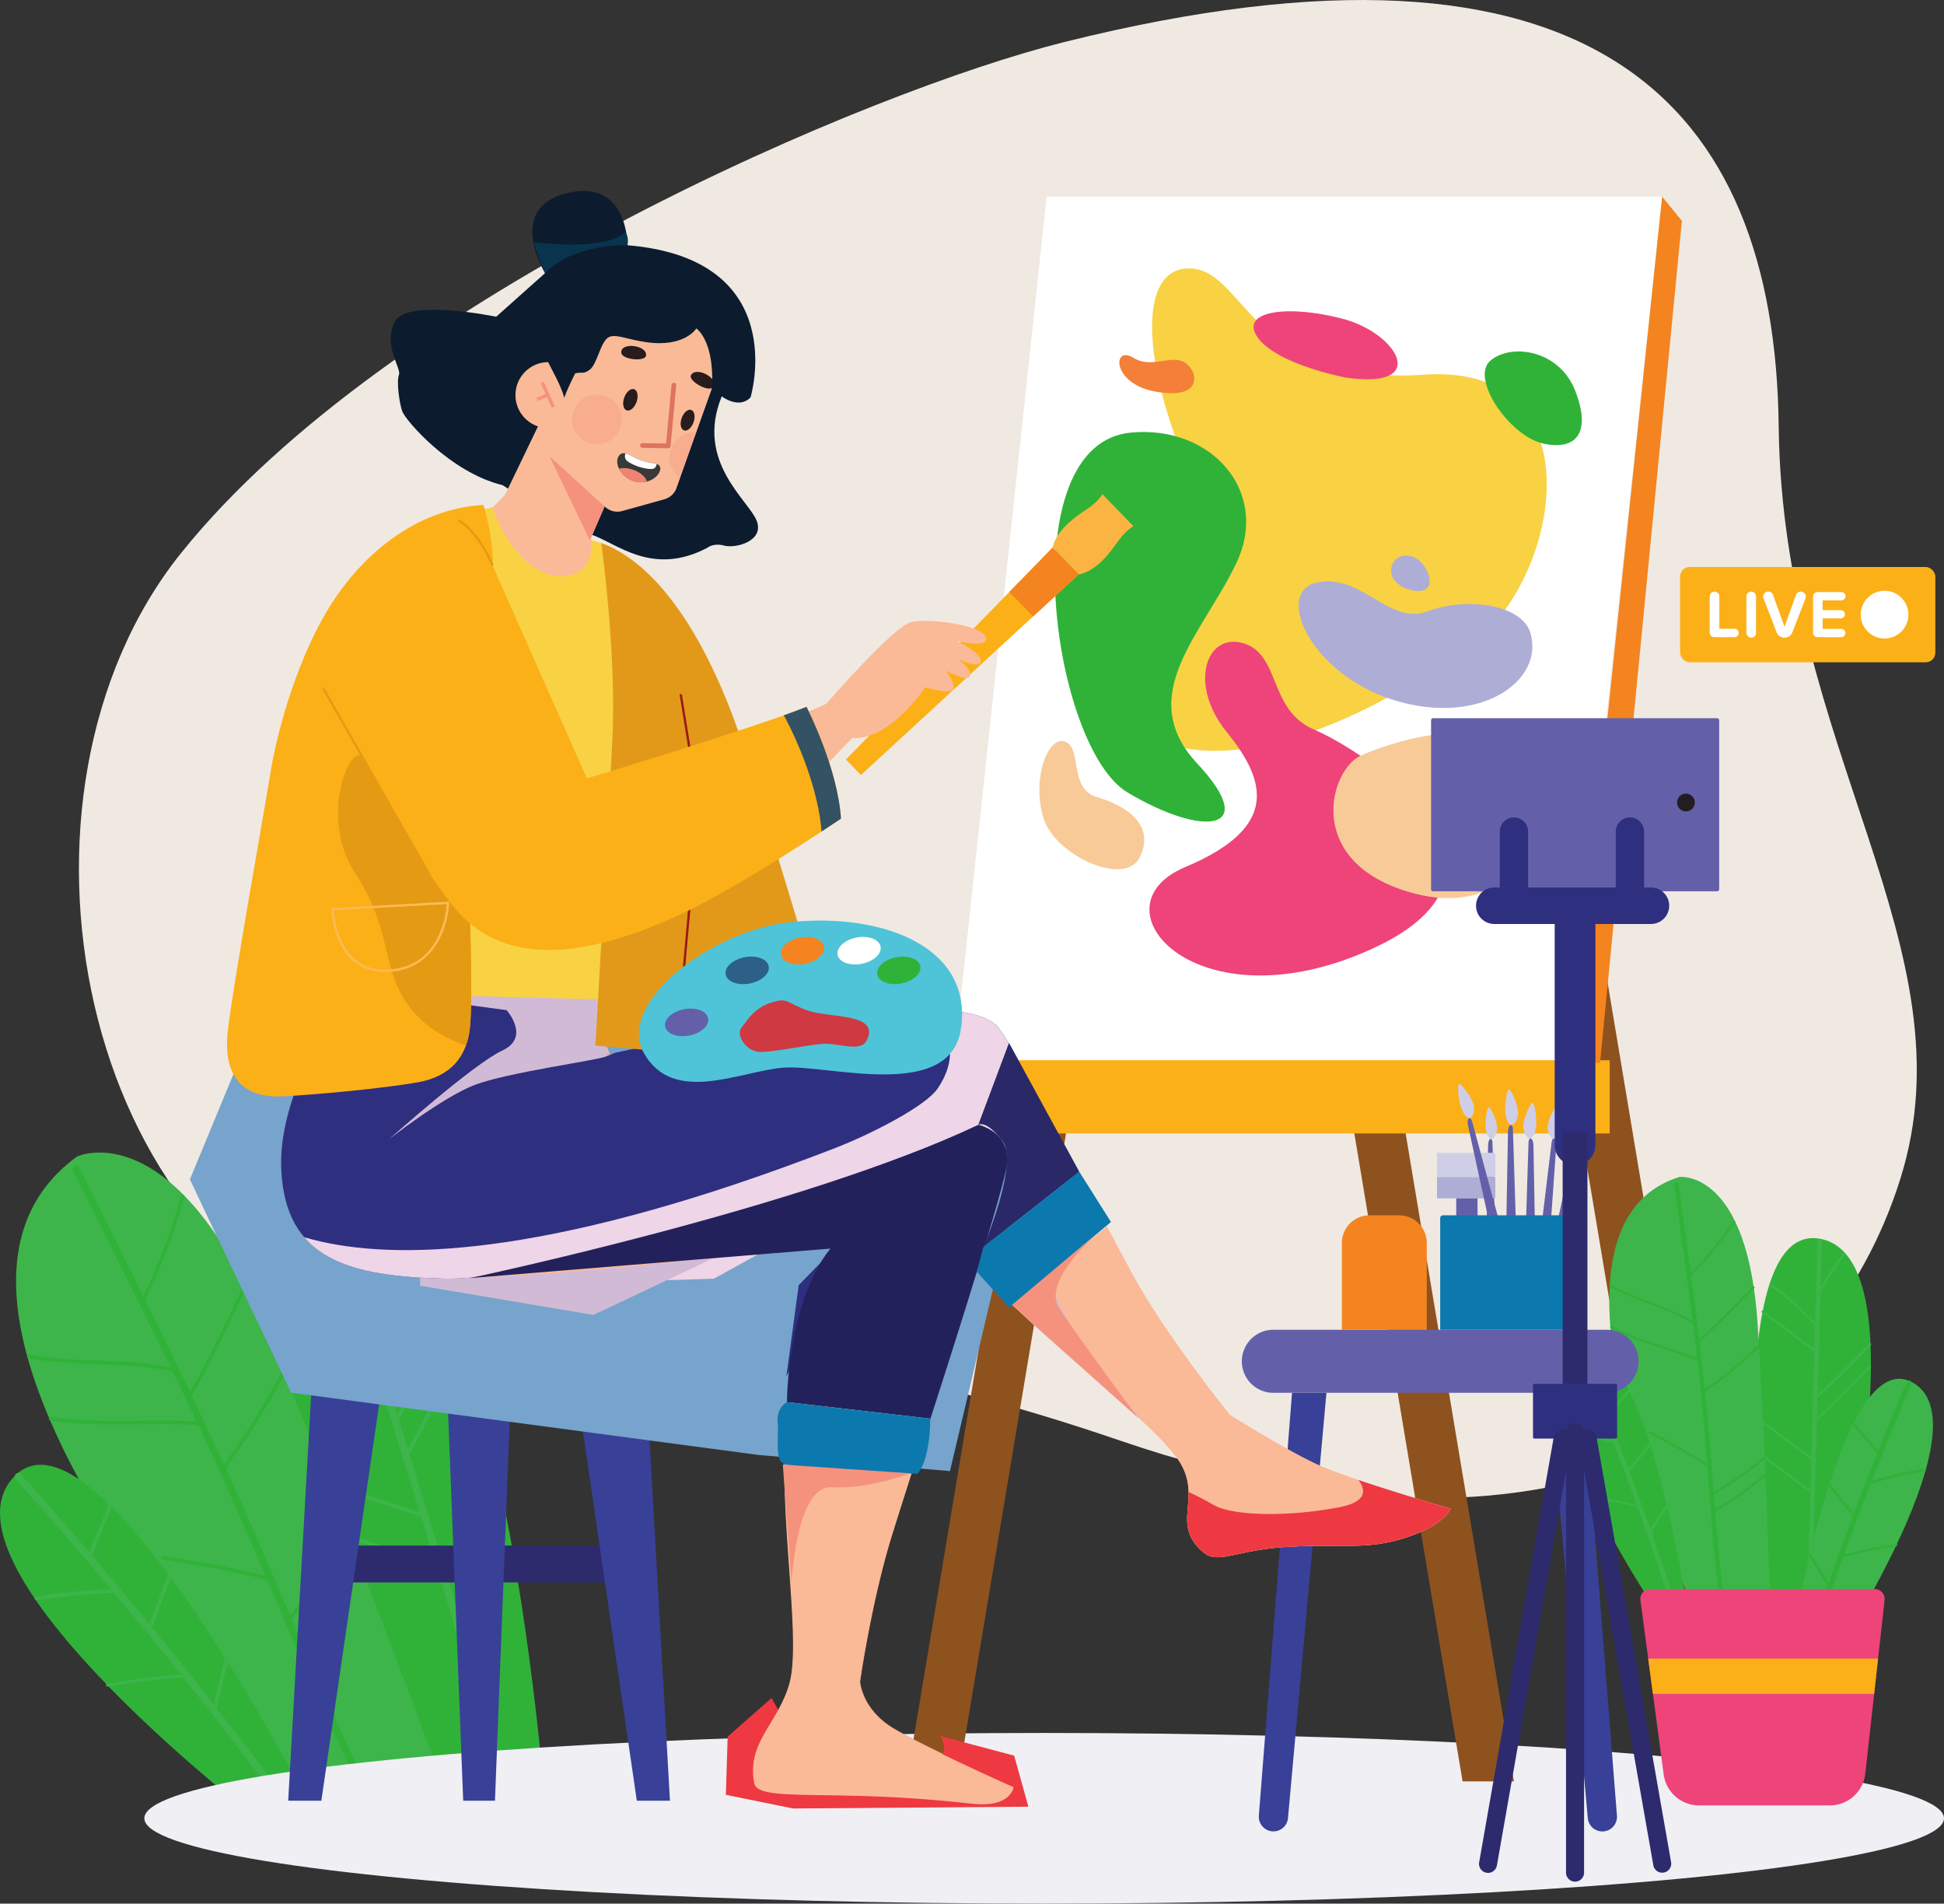 <svg xmlns="http://www.w3.org/2000/svg" xmlns:xlink="http://www.w3.org/1999/xlink" viewBox="0 0 2683.95 2627.62"><rect x="0" y="0" width="2683.95" height="2627.62" fill="#333333" stroke="none"/><defs><style>.cls-1,.cls-23,.cls-32{fill:#faba97;}.cls-1,.cls-2{clip-rule:evenodd;}.cls-2,.cls-30,.cls-55{fill:#2f2f80;}.cls-3{isolation:isolate;}.cls-4{fill:#f0e9e2;}.cls-5{fill:#30b239;}.cls-6{fill:#3db54a;}.cls-7{fill:#efeff4;}.cls-8{fill:#8e521e;}.cls-9{fill:#fff;}.cls-10{fill:#fcb017;}.cls-11{fill:#ee447a;}.cls-12{fill:#2d2b6e;}.cls-13{fill:#384197;}.cls-14{fill:#6360a9;}.cls-15{fill:#cfcee7;}.cls-16{fill:#aeadd6;}.cls-17{fill:#f38420;}.cls-18,.cls-54{fill:#0b79ad;}.cls-19{fill:#f8d243;}.cls-20{fill:#f7ca98;}.cls-21{fill:#f47f39;}.cls-22{fill:#f1a882;}.cls-22,.cls-23,.cls-25,.cls-26,.cls-27,.cls-29,.cls-30,.cls-31,.cls-52,.cls-53,.cls-54{fill-rule:evenodd;}.cls-24{clip-path:url(#clip-path);}.cls-25{fill:#76a4cc;}.cls-26{fill:#efe7ea;}.cls-27{fill:#ee3942;}.cls-28{mix-blend-mode:multiply;}.cls-29{fill:#d1bad5;}.cls-31{fill:#eed5e7;}.cls-33{clip-path:url(#clip-path-2);}.cls-34{fill:#fbb342;}.cls-35{fill:#e2991a;}.cls-36{fill:#9d1819;}.cls-37{fill:#e59a13;}.cls-38{fill:#fcba56;}.cls-39{fill:#335263;}.cls-40{fill:#4fc3d8;}.cls-41{fill:#2d6087;}.cls-42{fill:#cf3942;}.cls-43{fill:#d8695b;}.cls-44{fill:#0c1c2e;}.cls-45{fill:#f5927e;}.cls-46{opacity:0.24;}.cls-47{fill:#f08372;}.cls-48{fill:#de7360;}.cls-49{fill:#281c1c;}.cls-50{fill:#08354d;}.cls-51{fill:#383939;}.cls-52{fill:#23215c;}.cls-53{fill:#2b2868;}.cls-56{fill:#231d22;}</style><clipPath id="clip-path" transform="translate(-22.78 -32.91)"><path class="cls-1" d="M1401.69,1452.66c33.92,51.8,136.75,251.28,183.83,338s135.06,195.22,135.06,195.22,81.34,51.46,127.72,71.64c42.23,18.38,177,58.19,177.4,57.73,0,0-8.45,22.39-59.86,39.38-54.69,18.07-85.13,9.3-161.14,13.12-76.23,3.82-99.93,25.73-121.09,7.38-44.78-38.82-1.69-71.77-30.8-122.13s-173.36-156.55-259.15-246c-127.94-133.36-93.42-146.93-93.42-146.93S1367.76,1400.88,1401.69,1452.66Z"/></clipPath><clipPath id="clip-path-2" transform="translate(-22.78 -32.91)"><path class="cls-2" d="M860.36,1488.75s-5.22-216.55-33.23-220.55S612.38,1254.68,591.84,1283s-187.43,212.53-180.73,364c5.54,125.21,95.15,147.57,225.91,150.86,164.29,4.11,699.15-183.51,751-218.91,59.56-40.66,36.23-99.63,12.78-127.9C1339.84,1377.48,861.61,1488.43,860.36,1488.75Z"/></clipPath></defs><g class="cls-3"><g id="_17" data-name="17"><path class="cls-4" d="M1492,91c-266,66.34-931.77,346.76-1219.51,705.7C5.92,1129.21,129.81,1763.57,544.39,1882.41s397.83-75.35,1026.12,139.41,976.06-43,1076-361.91-162.85-592.89-168-1038.25S2224.45-91.72,1492,91Z" transform="translate(-22.78 -32.91)"/><path class="cls-5" d="M469.43,1658.32c-242.24,27,165.9,866.11,165.9,866.11l140.65,6S711.68,1631.38,469.43,1658.32Z" transform="translate(-22.78 -32.91)"/><path class="cls-6" d="M629,2173.65q-50.19-163.2-100.39-326.39-28.26-91.9-56.53-183.8c-1.89-6.12-11.52-3.51-9.62,2.66q50.19,163.2,100.39,326.39c33.32,108.35,67,216.58,99.89,325.07,18.16,60,35.49,120.2,49.72,181.23,1.46,6.26,11.08,3.61,9.62-2.65C696.69,2387.16,661.9,2280.54,629,2173.65Z" transform="translate(-22.78 -32.91)"/><path class="cls-6" d="M523.83,1673.36q-15,50-26.33,100.92c-.7,3.13,4.11,4.47,4.81,1.32q11.31-50.92,26.34-100.91C529.57,1671.61,524.76,1670.29,523.83,1673.36Z" transform="translate(-22.78 -32.91)"/><path class="cls-5" d="M521.18,1836.06c-11.42.24-22.45-6.86-32.94-12-9.69-4.7-19.37-9.44-29.13-13.91-20.21-9.24-40.75-17.22-62-21.53-2.43-.49-3.48,4.32-1,4.82,22,4.47,43.28,12.89,64.21,22.56,10.5,4.86,20.92,10,31.36,15,9.54,4.61,19.11,10.18,29.49,10C523.66,1841,523.67,1836,521.18,1836.06Z" transform="translate(-22.78 -32.91)"/><path class="cls-6" d="M541,1895.27l-142.49-46c-3.07-1-4.38,3.83-1.33,4.82l142.49,46C542.69,1901.08,544,1896.26,541,1895.27Z" transform="translate(-22.78 -32.91)"/><path class="cls-6" d="M609.27,2122.56l-142.5-46c-3.06-1-4.38,3.83-1.33,4.81l142.5,46C611,2128.36,612.31,2123.54,609.27,2122.56Z" transform="translate(-22.78 -32.91)"/><path class="cls-6" d="M630.36,2192l-142.49-46c-3.07-1-4.38,3.83-1.33,4.81l142.5,46C632.1,2197.76,633.41,2192.93,630.36,2192Z" transform="translate(-22.78 -32.91)"/><path class="cls-6" d="M643,1842.6c-25,51.71-49.05,104-77.9,154.13-1.46,2.53,2.85,4.76,4.31,2.23,28.84-50.17,52.88-102.42,77.9-154.13C648.54,1842.24,644.24,1840,643,1842.6Z" transform="translate(-22.78 -32.91)"/><path class="cls-6" d="M658.43,1889c-25,51.71-49.06,104-77.91,154.12-1.45,2.53,2.85,4.77,4.31,2.23,28.85-50.16,52.89-102.41,77.91-154.13C664,1888.63,659.69,1886.38,658.43,1889Z" transform="translate(-22.78 -32.91)"/><path class="cls-6" d="M129,1629.36c-310.43,226.28,339.06,893.06,339.06,893.06H644.37s-114.53-313.78-246.22-636.5S129,1629.36,129,1629.36Z" transform="translate(-22.78 -32.91)"/><path class="cls-5" d="M396,2198.67c-51-119.45-106-236.74-163.74-353.09Q182.38,1745,132.42,1644.5c-2.86-5.76-11.47-.71-8.62,5,58.72,118.26,118.6,236,175,355.41,54.72,115.82,102.8,234.54,154.3,351.79,28.89,65.79,59.06,131.05,92.31,194.76,3,5.7,11.59.65,8.62-5.05C495.07,2433.48,446,2315.77,396,2198.67Z" transform="translate(-22.78 -32.91)"/><path class="cls-5" d="M272.56,1683.67q-11,39.15-25.6,77.48-7.34,19.13-15.59,38c-4.9,11.21-12,22.55-13.32,34.56-.3,2.7,4.69,2.69,5,0,1.44-13,10.08-26.26,15.33-38.47q7.57-17.64,14.37-35.52,14.06-37,24.63-74.92C278.11,1682.15,273.3,1681,272.56,1683.67Z" transform="translate(-22.78 -32.91)"/><path class="cls-5" d="M264.87,1921.63c-66.64-14.57-135.11-6.76-202-18.74-2.81-.51-4,4.31-1.19,4.81,66.91,12,135.39,4.19,202,18.74C266.49,1927.06,267.69,1922.24,264.87,1921.63Z" transform="translate(-22.78 -32.91)"/><path class="cls-5" d="M303.17,1995.64c-69.8-5.38-140.23,4-209.67-7.05-3.11-.49-4.45,4.32-1.32,4.82,69.91,11.08,140.73,1.8,211,7.22C306.34,2000.88,306.33,1995.88,303.17,1995.64Z" transform="translate(-22.78 -32.91)"/><path class="cls-5" d="M359.55,1806.27c-25,51.71-49.05,104-77.9,154.13-1.45,2.52,2.85,4.76,4.31,2.23,28.85-50.17,52.88-102.42,77.9-154.13C365.11,1805.91,360.81,1803.66,359.55,1806.27Z" transform="translate(-22.78 -32.91)"/><path class="cls-5" d="M416.47,1917.54q-20.54,39.46-44.14,77.19-11.61,18.51-24,36.54c-7.2,10.5-16.2,20.74-19.21,33.4-.74,3.13,4.07,4.46,4.81,1.33,3.2-13.46,13.72-24.85,21.34-36.08q11.83-17.43,23-35.31,22.71-36.42,42.48-74.55C422.26,1917.22,418,1914.69,416.47,1917.54Z" transform="translate(-22.78 -32.91)"/><path class="cls-5" d="M501.78,2155.05a762.64,762.64,0,0,1-81.4,110.61c-2.12,2.4,1.4,5.94,3.53,3.53a770.35,770.35,0,0,0,82.18-111.62C507.76,2154.81,503.45,2152.3,501.78,2155.05Z" transform="translate(-22.78 -32.91)"/><path class="cls-5" d="M515.35,2190.75a763.45,763.45,0,0,1-81.41,110.61c-2.12,2.4,1.4,5.95,3.53,3.53a769.61,769.61,0,0,0,82.18-111.62C521.32,2190.52,517,2188,515.35,2190.75Z" transform="translate(-22.78 -32.91)"/><path class="cls-5" d="M396.33,2209.6q-73.17-17.79-147.76-28.56c-3.14-.45-4.5,4.36-1.33,4.82q74.52,10.76,147.76,28.56C398.12,2215.18,399.45,2210.36,396.33,2209.6Z" transform="translate(-22.78 -32.91)"/><path class="cls-5" d="M42.3,2071.06c-113.83,118.87,307.39,449.67,307.39,449.67l100.29,3.2S156.12,1952.19,42.3,2071.06Z" transform="translate(-22.78 -32.91)"/><path class="cls-6" d="M135.29,2163.07q-41.47-48.2-83.93-95.55c-4.29-4.8-11.33,2.29-7,7.06q148,165.15,284,340.58,39,50.4,77,101.61c3.79,5.1,12.45.12,8.62-5.05Q280.9,2332.49,135.29,2163.07Z" transform="translate(-22.78 -32.91)"/><path class="cls-6" d="M333.86,2321.15q-9.44,34.7-17,69.84c-.67,3.14,4.13,4.48,4.81,1.33q7.56-35.15,17-69.84C339.51,2319.37,334.7,2318.05,333.86,2321.15Z" transform="translate(-22.78 -32.91)"/><path class="cls-6" d="M282.1,2343.73a1053.63,1053.63,0,0,0-111.38,13.34c-2.69.46-1.55,4.36,1.13,3.9a1042.72,1042.72,0,0,1,110.25-13.19C284.81,2347.6,284.83,2343.55,282.1,2343.73Z" transform="translate(-22.78 -32.91)"/><path class="cls-6" d="M257.34,2200.19q-15.79,39.92-29.89,80.47c-1,3.05,3.76,4.35,4.81,1.33q14.1-40.54,29.89-80.48C263.34,2198.53,258.51,2197.23,257.34,2200.19Z" transform="translate(-22.78 -32.91)"/><path class="cls-6" d="M185.1,2226.1a1038,1038,0,0,0-112.31,10.54c-2.73.41-2.76,5.41,0,5A1035.49,1035.49,0,0,1,185.1,2231.1C187.88,2231,187.9,2226,185.1,2226.1Z" transform="translate(-22.78 -32.91)"/><path class="cls-6" d="M174.34,2106.55q-16,37.93-31.31,76.17c-1.19,3,3.63,4.28,4.81,1.32q15-37.64,30.81-75C179.88,2106.15,175.59,2103.6,174.34,2106.55Z" transform="translate(-22.78 -32.91)"/><ellipse class="cls-7" cx="1441.61" cy="2509.82" rx="1242.34" ry="117.79"/><polygon class="cls-8" points="2082.61 961.09 2332.93 2458.86 2403.78 2458.86 2151.3 948.12 2082.61 961.09"/><polygon class="cls-8" points="1251.48 2458.86 1322.33 2458.86 1572.65 961.09 1503.96 948.12 1251.48 2458.86"/><polygon class="cls-8" points="1768.97 961.09 2019.29 2458.86 2090.14 2458.86 1837.66 948.12 1768.97 961.09"/><polygon class="cls-9" points="1309.12 1540.15 2158.89 1540.15 2294.8 271.47 1445.03 271.47 1309.12 1540.15"/><rect class="cls-10" x="1262.21" y="1463.47" width="960.2" height="101.08"/><path class="cls-5" d="M2537.73,1743.21c-149.26-32.79-75.66,547.28-75.66,547.28l82.3,31.9S2687,1776,2537.73,1743.21Z" transform="translate(-22.78 -32.91)"/><path class="cls-6" d="M2532,1746.44q-3,106.92-6,213.86c-2,71-3.75,142-6.06,213-1.27,39.24-3.09,78.47-6.92,117.54-.39,4,5.86,4.37,6.25.36,6.83-69.78,7.61-140,9.58-210.09l6-213.86,3.39-120.43C2538.39,1742.79,2532.15,1742.39,2532,1746.44Z" transform="translate(-22.78 -32.91)"/><path class="cls-6" d="M2567,1763.09q-19,26.63-35.93,54.57c-1,1.72,1.54,3.48,2.59,1.75q17-27.93,35.93-54.57C2570.77,1763.2,2568.18,1761.45,2567,1763.09Z" transform="translate(-22.78 -32.91)"/><path class="cls-6" d="M2532.71,1859.09c-6.82-2.16-11.94-8.6-17.15-13.73-4.81-4.74-9.6-9.5-14.5-14.12-10.14-9.55-20.73-18.42-32.46-25.25-1.35-.78-2.94,1.87-1.58,2.66,12.17,7.08,23.11,16.36,33.59,26.31,5.26,5,10.41,10.14,15.59,15.24,4.74,4.66,9.31,9.89,15.51,11.85C2533.2,1862.52,2534.2,1859.56,2532.71,1859.09Z" transform="translate(-22.78 -32.91)"/><path class="cls-6" d="M2532.55,1898.2l-75.36-56c-1.62-1.21-3.37,1.39-1.76,2.59l75.36,56C2532.41,1902,2534.16,1899.39,2532.55,1898.2Z" transform="translate(-22.78 -32.91)"/><path class="cls-6" d="M2527.41,2046.8l-75.37-56c-1.62-1.2-3.36,1.4-1.75,2.59l75.36,56C2527.27,2050.6,2529,2048,2527.41,2046.8Z" transform="translate(-22.78 -32.91)"/><path class="cls-6" d="M2526,2092.22l-75.36-56c-1.62-1.2-3.37,1.39-1.76,2.59l75.36,56C2525.84,2096,2527.59,2093.42,2526,2092.22Z" transform="translate(-22.78 -32.91)"/><path class="cls-6" d="M2603.73,1887.49c-25.26,25.64-50,51.8-77.26,75.76-1.37,1.21.74,3.4,2.11,2.19,27.22-24,52-50.12,77.26-75.76C2607.1,1888.4,2605,1886.2,2603.73,1887.49Z" transform="translate(-22.78 -32.91)"/><path class="cls-6" d="M2603.57,1918.12c-25.26,25.65-50,51.81-77.25,75.76-1.37,1.21.73,3.4,2.11,2.19,27.22-24,52-50.11,77.25-75.76C2606.94,1919,2604.84,1916.83,2603.57,1918.12Z" transform="translate(-22.78 -32.91)"/><path class="cls-6" d="M2341.41,1657.48c-229.84,71.75,21.74,598.13,21.74,598.13l104.69,35.5s-4.9-209.23-18.2-427.22S2341.41,1657.48,2341.41,1657.48Z" transform="translate(-22.78 -32.91)"/><path class="cls-5" d="M2385.46,2049c-6.28-81.14-15.35-161.8-26.22-242.46q-9.39-69.71-18.84-139.4c-.54-4-6.67-2.73-6.14,1.25,11.09,82,23,163.92,32.45,246.11,9.21,79.74,13.88,159.85,20.88,239.79,3.93,44.86,8.72,89.64,15.65,134.14.62,4,6.75,2.72,6.13-1.26C2397.08,2208.28,2391.62,2128.57,2385.46,2049Z" transform="translate(-22.78 -32.91)"/><path class="cls-5" d="M2415.73,1718.61q-14.4,21-30.78,40.81-8.2,9.87-16.9,19.41c-5.16,5.67-11.66,11-14.86,17.82-.72,1.55,2.25,2.54,3,1,3.47-7.45,11.26-13.55,16.83-19.74q8.06-8.94,15.68-18.18,15.79-19.15,29.69-39.5C2419.33,1718.82,2416.71,1717.19,2415.73,1718.61Z" transform="translate(-22.78 -32.91)"/><path class="cls-5" d="M2363.31,1858.24c-36.64-22.06-78.86-31.21-116.18-51.79-1.57-.87-3.25,1.74-1.67,2.62,37.32,20.57,79.55,29.74,116.18,51.79C2363.19,1861.79,2364.87,1859.18,2363.31,1858.24Z" transform="translate(-22.78 -32.91)"/><path class="cls-5" d="M2371.18,1909.87c-40.37-17.25-84.07-25.89-123.09-46.41-1.75-.91-3.51,1.67-1.75,2.6,39.28,20.65,83.2,29.41,123.83,46.77C2372,1913.61,2373,1910.65,2371.18,1909.87Z" transform="translate(-22.78 -32.91)"/><path class="cls-5" d="M2442.73,1808.86c-25.25,25.65-50,51.81-77.25,75.76-1.37,1.21.74,3.4,2.11,2.19,27.22-24,52-50.11,77.25-75.76C2446.11,1809.77,2444,1807.57,2442.73,1808.86Z" transform="translate(-22.78 -32.91)"/><path class="cls-5" d="M2454.15,1886.34q-20.13,19.28-41.73,36.91-10.62,8.65-21.57,16.85c-6.39,4.79-13.79,9.05-18.13,16-1.06,1.7,1.52,3.46,2.59,1.75,4.61-7.34,13.15-12,19.93-17.11q10.53-8,20.75-16.32,20.81-17,40.21-35.67C2457.66,1887.32,2455.61,1885,2454.15,1886.34Z" transform="translate(-22.78 -32.91)"/><path class="cls-5" d="M2457.05,2044.44a477.79,477.79,0,0,1-70.58,49.23c-1.74,1-.36,3.81,1.39,2.81a481.82,481.82,0,0,0,71.24-49.68C2460.65,2045.5,2458.59,2043.14,2457.05,2044.44Z" transform="translate(-22.78 -32.91)"/><path class="cls-5" d="M2457.93,2068.35a478.91,478.91,0,0,1-70.58,49.24c-1.75,1-.37,3.8,1.38,2.8a482.44,482.44,0,0,0,71.25-49.68C2461.52,2069.42,2459.47,2067.06,2457.93,2068.35Z" transform="translate(-22.78 -32.91)"/><path class="cls-5" d="M2383.46,2055.57q-39.87-25.29-82-46.7c-1.78-.9-3.55,1.68-1.76,2.59q42.09,21.39,82,46.7C2383.41,2059.24,2385.17,2056.65,2383.46,2055.57Z" transform="translate(-22.78 -32.91)"/><path class="cls-5" d="M2201.1,1902.09c-91.49,47.6,92.1,328.68,92.1,328.68l58.91,22.09S2292.6,1854.48,2201.1,1902.09Z" transform="translate(-22.78 -32.91)"/><path class="cls-6" d="M2237.82,1975.4q-14.94-36.95-30.62-73.59c-1.59-3.71-7.19-.93-5.61,2.77q54.67,127.79,100.15,259.25,13.05,37.77,25.3,75.8c1.22,3.79,7.37,2.58,6.13-1.26Q2290.21,2105.23,2237.82,1975.4Z" transform="translate(-22.78 -32.91)"/><path class="cls-6" d="M2323.94,2109.18q-12.58,18.68-24.13,38c-1,1.73,1.55,3.49,2.59,1.76q11.55-19.34,24.13-38A1.56,1.56,0,0,0,2323.94,2109.18Z" transform="translate(-22.78 -32.91)"/><path class="cls-6" d="M2288.66,2112.15a663.09,663.09,0,0,0-68.82-14.52c-1.69-.26-1.79,2.28-.11,2.54a656,656,0,0,1,68.12,14.38C2289.5,2115,2290.32,2112.6,2288.66,2112.15Z" transform="translate(-22.78 -32.91)"/><path class="cls-6" d="M2302.83,2022q-17.41,20.51-33.93,41.73c-1.24,1.59,1.35,3.34,2.59,1.75q16.52-21.23,33.93-41.73C2306.72,2022.22,2304.12,2020.48,2302.83,2022Z" transform="translate(-22.78 -32.91)"/><path class="cls-6" d="M2254.72,2022.83a648.6,648.6,0,0,0-68.81-16.36c-1.7-.31-2.73,2.65-1,3a650.88,650.88,0,0,1,68.8,16.36C2255.39,2026.29,2256.4,2023.32,2254.72,2022.83Z" transform="translate(-22.78 -32.91)"/><path class="cls-6" d="M2272.37,1949.73q-17.14,19.27-33.91,38.88c-1.31,1.53,1.3,3.28,2.59,1.76q16.5-19.3,33.37-38.28C2275.74,1950.61,2273.71,1948.23,2272.37,1949.73Z" transform="translate(-22.78 -32.91)"/><path class="cls-6" d="M2662.25,1940.61c-104.52-54.39-172.51,400.75-172.51,400.75l67.29-25.24S2766.78,1995,2662.25,1940.61Z" transform="translate(-22.78 -32.91)"/><path class="cls-5" d="M2655.29,1940.3q-17.91,41.85-35,84.07-59.86,148.18-108.93,300.43c-1.42,4.38,5.6,5.76,7,1.43q14-43.44,28.91-86.59,51.86-150.07,114.41-296.18C2663.51,1939.24,2657.1,1936.06,2655.29,1940.3Z" transform="translate(-22.78 -32.91)"/><path class="cls-5" d="M2521.92,2177.2c-1.28-1.91-4.24.1-3,2q14.36,21.35,27.56,43.43c1.19,2,4.14,0,3-2Q2536.29,2198.55,2521.92,2177.2Z" transform="translate(-22.78 -32.91)"/><path class="cls-5" d="M2640.84,2164a755.31,755.31,0,0,0-78.62,16.58c-1.89.51-.95,3.24.93,2.74a747.21,747.21,0,0,1,77.82-16.42C2642.9,2166.62,2642.77,2163.71,2640.84,2164Z" transform="translate(-22.78 -32.91)"/><path class="cls-5" d="M2546,2077.61c-1.47-1.74-4.45.25-3,2q19.89,23.43,38.77,47.68c1.4,1.8,4.37-.19,3-2Q2565.93,2101,2546,2077.61Z" transform="translate(-22.78 -32.91)"/><path class="cls-5" d="M2679.61,2059.86a744.14,744.14,0,0,0-78.61,18.69c-1.92.57-.77,3.95,1.15,3.39a742.08,742.08,0,0,1,78.6-18.69C2682.73,2062.89,2681.55,2059.51,2679.61,2059.86Z" transform="translate(-22.78 -32.91)"/><path class="cls-5" d="M2580.84,1995c-1.53-1.71-3.86,1-2.35,2.7q19.29,21.67,38.12,43.73c1.48,1.73,4.46-.26,3-2Q2600.43,2017.06,2580.84,1995Z" transform="translate(-22.78 -32.91)"/><path class="cls-11" d="M2610.92,2226.28h-309.6a13.82,13.82,0,0,0-13.7,15.66l32.08,240.19a49.38,49.38,0,0,0,49,42.85h180.28a49.38,49.38,0,0,0,49.08-43.93l26.65-239.41A13.83,13.83,0,0,0,2610.92,2226.28Z" transform="translate(-22.78 -32.91)"/><polygon class="cls-10" points="2282.08 2338.12 2587.48 2338.12 2592.89 2289.45 2275.58 2289.45 2282.08 2338.12"/><rect class="cls-12" x="463.8" y="2133.37" width="395.26" height="50.89"/><polygon class="cls-13" points="780.27 1807.51 879.2 2485.54 924.96 2485.54 886.6 1807.51 780.27 1807.51"/><polygon class="cls-13" points="397.91 2485.54 443.67 2485.54 542.6 1807.51 436.27 1807.51 397.91 2485.54"/><polygon class="cls-13" points="639.51 2485.54 683.36 2485.54 709.78 1807.51 613.09 1807.51 639.51 2485.54"/><rect class="cls-14" x="398.47" y="1737.82" width="525.93" height="92.53" rx="2.77"/><path class="cls-14" d="M2083.33,1609.87c-.08-2.82-1-4.82-2.25-5-1.86-.21-3.71,3.67-3.78,8l-2.28,125c-.07,3.89,1.34,6.42,3.08,5.52l6.13-3.14c1.72-.88,3.07-4.78,2.95-8.55Z" transform="translate(-22.78 -32.91)"/><path class="cls-15" d="M2074.53,1593.45c2.21,10.84,6.55,11.46,6.55,11.46,2.43,1.63,9.05-5.91,8.68-15.2s-6.16-22.08-10-27.77S2072.32,1582.62,2074.53,1593.45Z" transform="translate(-22.78 -32.91)"/><rect class="cls-15" x="1983.95" y="1591.3" width="80.54" height="33.45"/><path class="cls-16" d="M2006.73,1685.44a1.64,1.64,0,0,0,1.65,1.64h77.25a1.63,1.63,0,0,0,1.64-1.64v-27.78h-80.54Z" transform="translate(-22.78 -32.91)"/><rect class="cls-14" x="2010.53" y="1654.17" width="29.4" height="37.88"/><path class="cls-14" d="M2055.28,1581.06c-.84-3.08-2.35-5-3.76-4.85-2.1.25-3.1,5-2.07,9.73l30,137.37c.93,4.27,3.14,6.68,4.81,5.24l5.89-5c1.66-1.42,2.12-6,1-10.13Z" transform="translate(-22.78 -32.91)"/><path class="cls-15" d="M2039,1529.51c-5.64-5.24-2.82,24.58,2.42,35.87s10.15,10.83,10.15,10.83c3.08,1.16,8.37-8.82,5.55-18.89S2044.59,1534.75,2039,1529.51Z" transform="translate(-22.78 -32.91)"/><path class="cls-14" d="M2111.55,1591.22c-.1-3.18-1.12-5.42-2.53-5.58-2.1-.24-4.18,4.13-4.27,9l-2.56,140.59c-.08,4.38,1.51,7.23,3.47,6.22l6.89-3.53c1.95-1,3.46-5.38,3.33-9.62Z" transform="translate(-22.78 -32.91)"/><path class="cls-15" d="M2101.64,1572.75c2.48,12.19,7.38,12.89,7.38,12.89,2.73,1.84,10.17-6.64,9.76-17.1s-6.93-24.84-11.2-31.24S2099.15,1560.56,2101.64,1572.75Z" transform="translate(-22.78 -32.91)"/><path class="cls-14" d="M2135.64,1604.28c-1.42.16-2.43,2.41-2.54,5.59l-4.33,137.05c-.13,4.24,1.39,8.63,3.33,9.62l6.89,3.54c2,1,3.55-1.85,3.47-6.22l-2.56-140.59C2139.81,1608.41,2137.74,1604.05,2135.64,1604.28Z" transform="translate(-22.78 -32.91)"/><path class="cls-15" d="M2137.08,1555.94c-4.28,6.4-10.79,20.79-11.21,31.25s7,18.94,9.77,17.09c0,0,4.89-.7,7.38-12.89S2141.35,1549.54,2137.08,1555.94Z" transform="translate(-22.78 -32.91)"/><path class="cls-14" d="M2168,1604.19c-1.42,0-2.63,2.18-3,5.34l-16.48,136.13c-.51,4.2.61,8.71,2.45,9.87l6.56,4.14c1.86,1.17,3.69-1.52,4-5.89l9.94-140.26C2171.74,1608.68,2170.06,1604.14,2168,1604.19Z" transform="translate(-22.78 -32.91)"/><path class="cls-15" d="M2173.68,1556.17c-4.83,6-12.59,19.75-13.94,30.12s5.33,19.49,8.21,17.9c0,0,4.94-.26,8.49-12.18S2178.5,1550.17,2173.68,1556.17Z" transform="translate(-22.78 -32.91)"/><path class="cls-14" d="M2205.94,1578c-1.58-.11-3.14,2.15-3.87,5.61l-31.73,149c-1,4.61-.18,9.7,1.75,11.18l6.84,5.22c1.94,1.48,4.24-1.32,5-6.12l24.89-154.24C2209.69,1583.32,2208.28,1578.13,2205.94,1578Z" transform="translate(-22.78 -32.91)"/><path class="cls-15" d="M2217,1525.4c-5.93,6.16-15.89,20.61-18.4,32s4,22.1,7.31,20.62c0,0,5.49.2,10.6-12.64S2223,1519.24,2217,1525.4Z" transform="translate(-22.78 -32.91)"/><path class="cls-14" d="M2243.11,1868.43H1779.22a43.53,43.53,0,0,0,0,87h463.89a43.53,43.53,0,0,0,0-87Z" transform="translate(-22.78 -32.91)"/><path class="cls-13" d="M1760.79,2539a20.2,20.2,0,0,0,20.13,21.78h0a20.2,20.2,0,0,0,20.1-18.38l53.1-586.92H1806.6Z" transform="translate(-22.78 -32.91)"/><path class="cls-13" d="M2209.35,1955.48h-47.52l53.1,586.92a20.18,20.18,0,0,0,40.22-3.4Z" transform="translate(-22.78 -32.91)"/><path class="cls-17" d="M1954.54,1710.45h-41a38.12,38.12,0,0,0-38.1,38.14v119.84h117.18V1748.59A38.12,38.12,0,0,0,1954.54,1710.45Z" transform="translate(-22.78 -32.91)"/><path class="cls-18" d="M2204.76,1710.45H2014.93a3.77,3.77,0,0,0-3.77,3.77v154.21h197.36V1714.22A3.76,3.76,0,0,0,2204.76,1710.45Z" transform="translate(-22.78 -32.91)"/><path class="cls-19" d="M1990.32,550.05C1752.78,566.1,1743,410.74,1669.79,403.72s-73.92,115.94-9.48,270.06-98.12,197.77-87.24,310.15,210.49,134.57,480.9-61.62C2179.21,831.44,2227.86,534,1990.32,550.05Z" transform="translate(-22.78 -32.91)"/><path class="cls-5" d="M1584.17,630c-166.88,15.64-108.79,434.46-4.77,496.68s184.79,54.89,96.52-39.62,7.71-179.59,54-277.36S1695.81,619.5,1584.17,630Z" transform="translate(-22.78 -32.91)"/><path class="cls-16" d="M1993.76,876.7c-52.87,19.86-89.34-51.26-151.33-40s-11.75,127.48,106.8,163.19,206.41-28.06,186.35-93.68C2123.47,866.62,2046.62,856.85,1993.76,876.7Z" transform="translate(-22.78 -32.91)"/><path class="cls-11" d="M1876.83,473c-75.92-20.08-144.61-11-117.26,26.26s121,54.79,121,54.79C1998.11,571.14,1952.74,493.09,1876.83,473Z" transform="translate(-22.78 -32.91)"/><path class="cls-11" d="M1837.72,1040.3c-64.27-26.88-46.33-104.52-98.78-119.65-50.94-14.69-75.82,56.92-22.44,122.82s74.73,130.91-57.26,186.21,15.65,223.46,258.06,112.8S1902,1067.19,1837.72,1040.3Z" transform="translate(-22.78 -32.91)"/><path class="cls-5" d="M2080.88,530.32c-29.44,24.1,25.84,104.43,72.26,114.77s67.09-15.5,44.19-73.38C2175.43,516.39,2110.32,506.22,2080.88,530.32Z" transform="translate(-22.78 -32.91)"/><path class="cls-16" d="M1943.53,823.32c2.53,27,70.11,41.16,49.2-2.64C1977.48,788.71,1941,796.35,1943.53,823.32Z" transform="translate(-22.78 -32.91)"/><path class="cls-20" d="M1536.87,1133c-39-11.45-19.5-68.09-43.82-76.55s-46.09,54.5-29.38,106.32,112,94.07,132.37,54C1619.37,1170.92,1575.84,1144.41,1536.87,1133Z" transform="translate(-22.78 -32.91)"/><path class="cls-20" d="M2103.37,1176.82c-49.51-28.84-5.65-93.56-34.88-119.7s-117.29-3-166.57,18.59c-42,18.39-78,139.49,55.9,185.21S2152.89,1205.67,2103.37,1176.82Z" transform="translate(-22.78 -32.91)"/><path class="cls-21" d="M1587.71,526.85c-29.41-18.09-30.19,35.51,29.59,46.44s58.91-18.64,49.65-31.78C1647.65,514.15,1617.11,544.93,1587.71,526.85Z" transform="translate(-22.78 -32.91)"/><polygon class="cls-17" points="2169.62 1464.87 2209.05 1467.5 2322.08 304.75 2294.8 271.47 2169.62 1464.87"/><path class="cls-22" d="M1210.34,2354s15.85-112.13,45.21-205.79,141-439.45,154.37-499.31-50-91.66-239.53-112.32c-185.16-20.19-298.37-32.8-298.37-32.8l-27.28-67.22s-7.14-70.77-6-121.35c.2-7.88.35-16.17.7-24.72-10.5-7.4-13.4-19-10.59-31.1,1.11-4.72,3.46-9.24,5.6-13.58.71-1.44,1.46-2.87,2.22-4.28.26-.52.73-1.51,1.15-2.35a60.11,60.11,0,0,0,1.17-6l-225.2,4a158.09,158.09,0,0,1-8.07,23.68c-3.17,7.51-9.49,13.15-17.62,13.36-32.26,56.87-164,260-170.46,355.77-10.82,159.17,107.51,155,208.86,164.8S1190,1748.09,1190,1748.09s-78.15,101.51-83.54,282.85c-3.62,121.64,22.41,269.91,6.66,325.51s-58.8,79.78-48.61,136.91c2.94,16.55,38.83,16,115.13,17.22,76.71,1.21,131.95,5.47,185.93,11.48s57.15-23,57.15-23c-.45.41-128-57.25-167.16-81.17C1212.59,2391.68,1210.34,2354,1210.34,2354Z" transform="translate(-22.78 -32.91)"/><path class="cls-22" d="M1720.58,1985.89s-88-108.47-135.06-195.22-149.91-286.21-183.83-338-101.45,207.43-101.45,207.43-34.52,13.57,93.42,146.93c85.79,89.44,230,195.62,259.15,246s-14,83.31,30.8,122.13c21.16,18.35,44.86-3.56,121.09-7.38,76-3.82,106.45,4.95,161.14-13.12,51.41-17,59.86-39.38,59.86-39.38-.38.46-135.17-39.35-177.4-57.73C1801.92,2037.35,1720.58,1985.89,1720.58,1985.89Z" transform="translate(-22.78 -32.91)"/><path class="cls-23" d="M1401.69,1452.66c33.92,51.8,136.75,251.28,183.83,338s135.06,195.22,135.06,195.22,81.34,51.46,127.72,71.64c42.23,18.38,177,58.19,177.4,57.73,0,0-8.45,22.39-59.86,39.38-54.69,18.07-85.13,9.3-161.14,13.12-76.23,3.82-99.93,25.73-121.09,7.38-44.78-38.82-1.69-71.77-30.8-122.13s-173.36-156.55-259.15-246c-127.94-133.36-93.42-146.93-93.42-146.93S1367.76,1400.88,1401.69,1452.66Z" transform="translate(-22.78 -32.91)"/><g class="cls-24"><path class="cls-25" d="M1121.22,1481.37l26.44,263.18L1377,1851.13s23.08-19.18,77.57-60.68,106.56-173,106.56-173l-212.26-279.58Z" transform="translate(-22.78 -32.91)"/><path class="cls-26" d="M1509.62,1653.42c-5.7,4.15-42.13,32.33-54.66,43.58s-92.4,70.4-96,79.15,44.17,50.48,49.5,56.68,16.58-4.25,38.2-23.43,101.74-79.89,107.53-86.6-9.2-17.91-18.9-39.59S1515.36,1649.27,1509.62,1653.42Z" transform="translate(-22.78 -32.91)"/><path class="cls-27" d="M1874,2053.65s70.6,46-2.54,59.84-147.66,11.67-173.07-3.27-58.82-28.71-58.82-28.71l-18.75,77.07,70.75,45.91L1943,2179.9l118.49-66.41-119.34-55.75Z" transform="translate(-22.78 -32.91)"/><g class="cls-28"><path class="cls-29" d="M1418.74,1614.17c-19.92-58.67-150,4.11-150,4.11l-23,156.6s149.25,125.39,162,130.36S1642.08,2043,1642.08,2043s-111.38-124.14-150-196C1447.74,1764.73,1450.17,1706.62,1418.74,1614.17Z" transform="translate(-22.78 -32.91)"/></g></g><path class="cls-27" d="M1320.71,2429.14s29.72,39.49-46.9,40.18-123.65-28.8-143.21-38.54-42.63-54.1-42.63-54.1L1027.44,2430l-2.54,80.34,92.92,18.86,324.78-2.46-19.6-70.5Z" transform="translate(-22.78 -32.91)"/><polygon class="cls-25" points="891.3 1263.98 757.45 1150.01 445.43 1185.27 262.16 1628 401.96 1922.34 1048.13 2008.43 1311.56 2030.56 1429.19 1532.9 1199.02 1388.6 891.3 1263.98"/><path class="cls-30" d="M1125.48,1806.86l-17.06,126.26s43.9-93.34,81-147.58,76.72-110.69,76.72-110.69-64.09,56.51-82.69,73.79S1125.48,1806.86,1125.48,1806.86Z" transform="translate(-22.78 -32.91)"/><g class="cls-28"><path class="cls-31" d="M972.88,1644.52,651.5,1783.9l174.76,19.67,182.43-5.73s201.87-111.92,304.34-168.9,123.6,23,123.6,23l16.21-106.58s-87.45-33.11-97.19-42.64S972.88,1644.52,972.88,1644.52Z" transform="translate(-22.78 -32.91)"/></g><g class="cls-28"><path class="cls-29" d="M609.72,1728.14c-9.47,13.17-6.81,79.53-6.81,79.53l238.7,40.18c.11.52,158.53-74.38,261.71-123.8,118.66-56.85,248.93-141.84,248.93-141.84s-371.67,31.42-386.19,40.17S619.22,1715,609.72,1728.14Z" transform="translate(-22.78 -32.91)"/></g><path class="cls-32" d="M1004.44,1234.58c-27.45-51-68.21-133.47-69.86-136.81.27,1.25-.37,12.82-43.1,52.27a146.44,146.44,0,0,0-36.32,52.31l188.49,83.88C1028,1278.76,1010.54,1245.94,1004.44,1234.58Z" transform="translate(-22.78 -32.91)"/><path class="cls-32" d="M934.53,1097.65l.05.12C934.56,1097.68,934.54,1097.64,934.53,1097.65Z" transform="translate(-22.78 -32.91)"/><path class="cls-32" d="M1255,2418.49c-43-26.26-45.21-63.95-45.21-63.95s15.85-112.13,45.21-205.79,141-439.46,154.37-499.31-50-91.66-239.53-112.33c-185.16-20.18-298.37-32.79-298.37-32.79l-27.28-67.23s-7.14-70.76-6-121.34c.79-33.92,1.18-75.36,17-113.4l-303.39-135c12.82,24.28,68,150.63,35.81,207.43s-164,260-170.5,355.83c-10.82,159.16,107.51,155,208.85,164.8s563.49-46.74,563.49-46.74-78.15,101.51-83.54,282.86c-3.62,121.64,22.41,269.9,6.66,325.5s-58.8,79.78-48.61,136.92c2.94,16.54,38.83,16,115.13,17.22,76.71,1.2,131.94,5.46,185.93,11.47s57.14-23,57.14-23C1421.69,2500.06,1294.1,2442.4,1255,2418.49Z" transform="translate(-22.78 -32.91)"/><path class="cls-30" d="M860.36,1488.75s-5.22-216.55-33.23-220.55S612.38,1254.68,591.84,1283s-187.43,212.53-180.73,364c5.54,125.21,95.15,147.57,225.91,150.86,164.29,4.11,699.15-183.51,751-218.91,59.56-40.66,36.23-99.63,12.78-127.9C1339.84,1377.48,861.61,1488.43,860.36,1488.75Z" transform="translate(-22.78 -32.91)"/><g class="cls-33"><g class="cls-28"><path class="cls-31" d="M1260.17,1401s117.06,45.53,57.11,134.46c-15.79,23.44-88.57,61.7-143.21,82.81-753.51,291.14-850.76,38.53-850.76,38.53s52.62,216.92,376.79,219.74c223.64,1.93,757-209.89,757-209.89l86.1-67.23L1498,1442Z" transform="translate(-22.78 -32.91)"/></g><g class="cls-28"><path class="cls-29" d="M550.06,1239.49l-58.82,156.6,231,31.16s33.52,37.58-6,55.75-156,122.16-156,122.16,73.16-57.45,117.64-74.6,169.35-34,181.6-39.36,61.37-24.59,61.37-24.59l15.33-65.6-55.41-188.57Z" transform="translate(-22.78 -32.91)"/></g></g><path class="cls-26" d="M1302.8,1986.41c-7.1-.89-53.62-5.31-70.75-5.74s-117.22-12-126.17-8.19-5.28,65.76-6,73.79,14.92,8.13,44.32,9,130.79,11.54,139.82,10.66,6.47-19,15.34-41S1309.91,1987.3,1302.8,1986.41Z" transform="translate(-22.78 -32.91)"/><polygon class="cls-10" points="1167.9 1048.4 1188.63 1069.77 1489.45 792.75 1453.46 755.65 1167.9 1048.4"/><polygon class="cls-17" points="1393.51 817.11 1426.3 850.9 1489.45 792.75 1453.46 755.65 1393.51 817.11"/><path class="cls-34" d="M1544.84,715.12c-12.78,18.94-27.9,22-47.66,40.5s-20.94,32.94-20.94,32.94l18,18.56,18,18.55s14.48-.76,33.52-20,22.56-34.26,41.86-46.48l-21.38-22.05Z" transform="translate(-22.78 -32.91)"/><path class="cls-32" d="M1280.07,891.77c-24,6.07-116.78,112.78-116.78,112.78l-50.91,21.83,18.2,96.46,68.64-71c53.9,2.43,100.81-70.33,100.81-70.33s35.94,10.91,38.93,2.42-11-25.76-11-25.76,31.94,17.28,33.94,7.57-16-23-16-23,30.94,14.56,30.94,2.43S1343,917.24,1343,917.24s45.92,12.12,40.93-4.85S1304,885.71,1280.07,891.77Z" transform="translate(-22.78 -32.91)"/><polygon class="cls-19" points="816.45 745.45 731.85 718.11 680.14 700.18 649 707.23 592.36 1373.42 865.8 1380.48 892.83 958.3 830.08 749.42 816.45 745.45"/><path class="cls-35" d="M852.86,782.33s21.2,151.51,15.44,269.35-23.5,424.45-23.5,424.45l339,29.17s-95.46-321.25-134.17-440.7S944.8,816.47,852.86,782.33Z" transform="translate(-22.78 -32.91)"/><polygon class="cls-36" points="938.25 958.56 962.9 1110.96 938.24 1386.22 941.42 1386.5 966.1 1111.05 966.12 1110.85 941.41 958.05 938.25 958.56"/><path class="cls-10" d="M833.06,1107.34,702.92,813.64c2.06-35.27-12.63-83.78-12.63-83.78-91.95,5-171.85,68.5-220,153.17-41.13,72.29-65.8,164.63-74,215.79s-49.94,283.41-58.75,354.56,26.44,95.25,74.61,92.9,141-11.17,187.43-19.41,68.74-36.45,72.26-78.2,0-141.11,0-141.11c81.08,68.79,205.35,26.45,288.19-11.47s223.85-133.18,223.85-133.18c-4.41-70.56-47.59-154.35-47.59-154.35C1061.32,1038.55,833.06,1107.34,833.06,1107.34Z" transform="translate(-22.78 -32.91)"/><path class="cls-37" d="M522,1077.06c-15.27-16.46-59.93,83.5-8.22,162.29s34.07,131.71,75.2,184.63c21.53,27.69,51.69,43.4,76.95,52.15a104.93,104.93,0,0,0,5.89-27.46c3.53-41.74,0-141.11,0-141.11C616,1262.87,537.24,1093.53,522,1077.06Z" transform="translate(-22.78 -32.91)"/><path class="cls-37" d="M656.76,749.67l-1.68,2.71c29.15,18,46.19,61.4,46.35,61.84l3-1.15C703.71,811.25,686.83,768.26,656.76,749.67Z" transform="translate(-22.78 -32.91)"/><rect class="cls-37" x="540.51" y="963.62" width="3.19" height="294.77" transform="translate(-502.04 381.65) rotate(-29.7)"/><path class="cls-38" d="M480.26,1288c.05,1.86,1.64,45.67,29.22,70.4,11.95,10.71,27,16.12,44.78,16.12,2.44,0,4.94-.1,7.48-.3,40.61-3.25,60.54-29,70.12-50a129.21,129.21,0,0,0,11.1-45l.06-1.73-162.81,9Zm159.41-7.17A130.09,130.09,0,0,1,628.92,1323c-13.42,29.37-36.11,45.54-67.44,48-20.17,1.61-37-3.44-49.86-15-23.72-21.26-27.53-58.54-28.08-66.58Z" transform="translate(-22.78 -32.91)"/><path class="cls-39" d="M1104.91,1020.26c19.54,35.35,47.83,102.56,52.15,160.37,16.51-10.8,26.76-17.72,26.76-17.72-4.41-70.56-47.59-154.35-47.59-154.35C1127.64,1012,1117,1016,1104.91,1020.26Z" transform="translate(-22.78 -32.91)"/><path class="cls-40" d="M1114.93,1305.6C1007,1316.35,871.7,1416.73,912.24,1487.29s131.31,24.7,191.24,19.4,230,47.63,245.88-52.91C1367,1341.77,1244.78,1292.67,1114.93,1305.6Z" transform="translate(-22.78 -32.91)"/><path class="cls-14" d="M967.28,1426c-16.39,3.12-28.14,13.77-26.24,23.8s16.74,15.63,33.14,12.51,28.15-13.77,26.24-23.8S983.68,1422.84,967.28,1426Z" transform="translate(-22.78 -32.91)"/><path class="cls-41" d="M1050.94,1354.16c-16.4,3.12-28.15,13.77-26.24,23.8s16.74,15.63,33.14,12.51,28.14-13.77,26.24-23.8S1067.34,1351,1050.94,1354.16Z" transform="translate(-22.78 -32.91)"/><path class="cls-17" d="M1127.25,1327c-16.4,3.12-28.15,13.77-26.24,23.8s16.74,15.63,33.14,12.51,28.14-13.77,26.24-23.8S1143.65,1323.9,1127.25,1327Z" transform="translate(-22.78 -32.91)"/><path class="cls-9" d="M1205.41,1327c-16.39,3.12-28.14,13.77-26.24,23.8s16.74,15.63,33.14,12.51,28.15-13.77,26.24-23.8S1221.81,1323.9,1205.41,1327Z" transform="translate(-22.78 -32.91)"/><path class="cls-5" d="M1260.24,1354.16c-16.4,3.12-28.15,13.77-26.24,23.8s16.74,15.63,33.13,12.51,28.15-13.77,26.25-23.8S1276.64,1351,1260.24,1354.16Z" transform="translate(-22.78 -32.91)"/><path class="cls-42" d="M1140.2,1428.49c-28.79-9.41-28.2-17.64-45.83-13.59-30.4,7-38.78,25.94-47.59,35.94s5.88,34.1,25.85,34.1,63.46-9.41,85.19-11.17,52.36,12.14,61.11-4.12C1239.49,1431.43,1169,1437.9,1140.2,1428.49Z" transform="translate(-22.78 -32.91)"/><path class="cls-32" d="M776.36,632.54C737,705.45,702.92,733.09,702.92,733.09c10,34.69,46.42,95.25,94.59,95.25s41.72-50,41.72-50l-12.93-8.24,20.57-50.56Z" transform="translate(-22.78 -32.91)"/><path class="cls-43" d="M789.88,664.59C777.54,714.86,830.82,759,830.82,759l16-39.47C815.44,716.19,792.52,687.52,789.88,664.59Z" transform="translate(-22.78 -32.91)"/><path class="cls-44" d="M1019.26,580s23.67,18.38,39.77,1.39c0,0,57.77-191.12-169.95-209.95,0,0,1.07-92.86-83.85-71.89s-29.92,110.36-29.92,110.36L707.85,470.1s-123-25.54-139.91,6.69,9.28,64.56,5.66,73.42.42,38.38,4.45,50.28,65.63,84.35,138.49,102.06c0,0,87.36,56.62,122.38,68.16s84.14,58.85,161,18c0,0,7.64-6.75,22.94-2.64s55.54-6.06,44.66-34.28S982.26,670.14,1019.26,580Z" transform="translate(-22.78 -32.91)"/><path class="cls-44" d="M982,426.58C958.61,378,909.85,407.41,856.59,416.5c-5.59.9-18.91-17.07-24.29-15.39-56.91,17.8-101.53,36.16-115.28,94.21-4.95,20.91,1.16,108,30.38,109.48l234.09,34.11,33.16-67.77C1046.79,523,1089.91,472.54,982,426.58Z" transform="translate(-22.78 -32.91)"/><path class="cls-32" d="M716.45,723.26s15.53,29,54.72,47.13c47.2,21.85,63.13,14.8,63.13,14.8l41.06-94.26,21.37-50.57L788.45,573.93Z" transform="translate(-22.78 -32.91)"/><polygon class="cls-45" points="814.42 745.99 852.57 658.04 757.83 628.08 814.42 745.99"/><path class="cls-32" d="M959.29,465.9,852.94,428l-75.09,210.9a24.84,24.84,0,0,0,6.69,26.64l73.92,67.25a24.89,24.89,0,0,0,23.28,5.53l58.32-16.27a24.76,24.76,0,0,0,16.71-15.5l2.55-7.25,30-84.35,17.47-49A78.45,78.45,0,0,0,959.29,465.9Z" transform="translate(-22.78 -32.91)"/><g class="cls-46"><path class="cls-47" d="M950.48,649.23c-7.32,14.92-2.71,32.7,10,43.23l23.62-62.64C970.19,629.16,956.8,636.35,950.48,649.23Z" transform="translate(-22.78 -32.91)"/></g><path class="cls-48" d="M953.47,561.2a3.25,3.25,0,0,0-3.54,2.94l-7.51,81-32.61-.57a3.26,3.26,0,0,0-1.41,6.21,3.14,3.14,0,0,0,1.3.3l35.62.62a3.25,3.25,0,0,0,3.3-3l7.79-84A3.25,3.25,0,0,0,953.47,561.2Z" transform="translate(-22.78 -32.91)"/><path class="cls-32" d="M795.22,535.4a45.5,45.5,0,1,0,27.58,58.15A45.47,45.47,0,0,0,795.22,535.4Z" transform="translate(-22.78 -32.91)"/><path class="cls-49" d="M976.89,550.49c-4.64,7.65,23.34,24.16,29.88,17.08C1017.12,556.35,984.6,537.78,976.89,550.49Z" transform="translate(-22.78 -32.91)"/><path class="cls-49" d="M880.6,520c1.18,9.57,33.53,12.49,34.22,3.56C916,508.75,878.72,504.85,880.6,520Z" transform="translate(-22.78 -32.91)"/><g class="cls-46"><path class="cls-47" d="M861.31,580.66a34.37,34.37,0,1,0,16.75,45.63A34.33,34.33,0,0,0,861.31,580.66Z" transform="translate(-22.78 -32.91)"/></g><path class="cls-49" d="M898.31,570.13c-4.69-1.67-10.82,3.51-13.69,11.57s-1.39,15.95,3.3,17.63,10.82-3.51,13.69-11.57S903,571.8,898.31,570.13Z" transform="translate(-22.78 -32.91)"/><path class="cls-49" d="M977.13,598.8c-4.53-1.61-10.45,3.39-13.22,11.17s-1.34,15.4,3.19,17,10.44-3.39,13.21-11.17S981.66,600.42,977.13,598.8Z" transform="translate(-22.78 -32.91)"/><rect class="cls-45" x="776.74" y="559.27" width="4.65" height="37.16" transform="translate(-192.47 343.14) rotate(-24.56)"/><rect class="cls-45" x="763.57" y="578.76" width="16.17" height="4.65" transform="translate(-190.63 323.57) rotate(-23.54)"/><path class="cls-44" d="M980.82,427c-18.58-16.27-41.18-28.5-65.52-32.57-28.28-4.71-58,1.87-82.93,16.19s-45.24,35.94-60,60.65c-19.83,33.28,19.41,73.26,29.5,110.72,5.38-15.62,14.35-31.93,15-33.7,11.1-2.53,10.35,1.64,19.7-4.74,10.9-7.47,15-39.08,26.66-45.22,9.28-5,25.47,3.08,51.45,6.85,53.37,7.78,69.47-18.92,69.47-18.92s38,24.24,14.15,136.38c12.88-40.13,21.14-70.28,16.29-110.8S1011.51,453.92,980.82,427Z" transform="translate(-22.78 -32.91)"/><path class="cls-50" d="M759.92,367c4.28,18.2,15.39,42.85,15.39,42.85,40.82-41.7,113.77-38.47,113.77-38.47a26.55,26.55,0,0,0-2.56-18.23C854.86,380.91,759.92,367,759.92,367Z" transform="translate(-22.78 -32.91)"/><path class="cls-51" d="M932.14,674.74a9.68,9.68,0,0,0-2.61-1.46,33.62,33.62,0,0,0-5.5-1.06,78.46,78.46,0,0,1-28.64-9.66,28.7,28.7,0,0,0-9.13-3.79c-2.9-.54-5.47-.18-7.47,1.63-4.09,3.66-4.52,9.69-3.08,15.05a25.78,25.78,0,0,0,1.64,4.24c4.43,9.08,14.15,16.46,24.82,18.39a32.61,32.61,0,0,0,13.9-.52c7.09-1.92,13.25-6.11,16.6-11.9C934.61,682.33,935.41,677.61,932.14,674.74Z" transform="translate(-22.78 -32.91)"/><path class="cls-9" d="M895.39,662.56a28.7,28.7,0,0,0-9.13-3.79c-.71,2.46-1,5.05,0,7.28,1.1,2.48,3.42,4.1,5.77,5.4a66,66,0,0,0,27.58,8.77c2.31.19,4.83.2,6.74-1.08s2.72-3.55,3.14-5.86a33.62,33.62,0,0,0-5.5-1.06A78.46,78.46,0,0,1,895.39,662.56Z" transform="translate(-22.78 -32.91)"/><path class="cls-47" d="M903.25,684.12c-7.87-4.26-17.22-6.15-25.9-4.43,4.43,9.08,14.15,16.46,24.82,18.39a32.61,32.61,0,0,0,13.9-.52C914.06,691.78,908.84,687.1,903.25,684.12Z" transform="translate(-22.78 -32.91)"/><path class="cls-52" d="M1373.38,1585.55c-241.2,114.54-702,211.56-702,211.56l497.9-40.77c-60,74.16-60,211.9-60,211.9l198.08,22.9s97-299.14,105.11-347.65S1373.38,1585.55,1373.38,1585.55Z" transform="translate(-22.78 -32.91)"/><path class="cls-53" d="M1373.38,1585.55s10.11-8.09,33.35,22.23-26.27,146.54-26.27,146.54l132.39-104.09-97-177.87Z" transform="translate(-22.78 -32.91)"/><path class="cls-54" d="M1096.47,1996.54c2,20.88-5.39,53.22,10.78,57.94s181.91,12.8,181.91,12.8,16.85-13.48,18.19-76.14l-198.08-22.9S1094.45,1975.65,1096.47,1996.54Z" transform="translate(-22.78 -32.91)"/><polygon class="cls-54" points="1357.67 1721.41 1348.58 1755.43 1393.72 1805.29 1533.86 1686.71 1490.07 1617.32 1357.67 1721.41"/><path class="cls-45" d="M1543.5,1730.29l7.08-6S1547.86,1726.5,1543.5,1730.29Z" transform="translate(-22.78 -32.91)"/><path class="cls-45" d="M1543.5,1730.29l-123.63,103.87,174.5,156.31s-82.2-110.49-109.15-151.59C1462.89,1804.83,1522.43,1748.58,1543.5,1730.29Z" transform="translate(-22.78 -32.91)"/><path class="cls-45" d="M1115.67,2218.2s6.07-135.43,55.59-132.39,108.13-19.21,108.13-19.21l-175.84-12.12Z" transform="translate(-22.78 -32.91)"/><rect class="cls-14" x="1975.79" y="991.35" width="397.78" height="238.91" rx="2.73"/><path class="cls-55" d="M2113,1161.22a19.57,19.57,0,0,0-19.56,19.57v77.12h39.11v-77.12A19.56,19.56,0,0,0,2113,1161.22Z" transform="translate(-22.78 -32.91)"/><path class="cls-55" d="M2273.11,1161.22a19.56,19.56,0,0,0-19.55,19.57v77.12h39.1v-77.12A19.56,19.56,0,0,0,2273.11,1161.22Z" transform="translate(-22.78 -32.91)"/><path class="cls-55" d="M2302.63,1257.91H2085.34a25.2,25.2,0,0,0,0,50.39h217.29a25.2,25.2,0,0,0,0-50.39Z" transform="translate(-22.78 -32.91)"/><path class="cls-56" d="M2350.45,1128.38a12.25,12.25,0,1,0,12.24,12.25A12.24,12.24,0,0,0,2350.45,1128.38Z" transform="translate(-22.78 -32.91)"/><path class="cls-55" d="M2197.34,1283.1a28.13,28.13,0,0,0-28.11,28.13v302.1a28.11,28.11,0,1,0,56.22,0v-302.1A28.12,28.12,0,0,0,2197.34,1283.1Z" transform="translate(-22.78 -32.91)"/><rect class="cls-12" x="2157.45" y="1562.5" width="34.22" height="372.42"/><rect class="cls-55" x="2116.51" y="1910.15" width="116.1" height="75.52" rx="1.79"/><path class="cls-12" d="M2227,2016.43a12.45,12.45,0,1,0-24.53,4.31l102.94,586.78a12.45,12.45,0,0,0,12.25,10.3,12.21,12.21,0,0,0,2.16-.19,12.45,12.45,0,0,0,10.12-14.41Z" transform="translate(-22.78 -32.91)"/><path class="cls-12" d="M2182.38,2006.32a12.46,12.46,0,0,0-14.41,10.11L2065,2603.22a12.45,12.45,0,1,0,24.52,4.3l102.94-586.78A12.45,12.45,0,0,0,2182.38,2006.32Z" transform="translate(-22.78 -32.91)"/><path class="cls-12" d="M2197.34,1997a12.46,12.46,0,0,0-12.45,12.45v608.27a12.45,12.45,0,1,0,24.9,0V2009.42A12.45,12.45,0,0,0,2197.34,1997Z" transform="translate(-22.78 -32.91)"/><rect class="cls-10" x="2319.54" y="782.64" width="352.44" height="131.53" rx="13.25"/><path class="cls-9" d="M2417.7,900.78h-21.17v-44.6a6.56,6.56,0,0,0-6.52-6.63,6.67,6.67,0,0,0-6.72,6.63v49.17c0,4.58,2.52,7.1,7,7.1h27.41a5.84,5.84,0,0,0,0-11.67Z" transform="translate(-22.78 -32.91)"/><path class="cls-9" d="M2440.67,849.55a6.66,6.66,0,0,0-6.72,6.63v50.29a6.73,6.73,0,0,0,6.72,6.63,6.64,6.64,0,0,0,6.53-6.63V856.18A6.58,6.58,0,0,0,2440.67,849.55Z" transform="translate(-22.78 -32.91)"/><path class="cls-9" d="M2508.93,849.55a7.18,7.18,0,0,0-6.62,4.66l-15.75,43.87-15.86-43.87a7,7,0,0,0-13.62,2.33,5.36,5.36,0,0,0,.57,2.43l17.9,46.57a11.72,11.72,0,0,0,21.92,0l18-46.57a6.91,6.91,0,0,0-6.53-9.42Z" transform="translate(-22.78 -32.91)"/><path class="cls-9" d="M2564.83,861.59a5.7,5.7,0,1,0,0-11.39h-31.89c-4.48,0-7,2.52-7,7v48.15c0,4.58,2.51,7.1,7,7.1h31.89a5.74,5.74,0,1,0,0-11.48h-25.64V886.5h25a5.69,5.69,0,1,0,0-11.38h-25V861.59Z" transform="translate(-22.78 -32.91)"/><ellipse class="cls-9" cx="2601.88" cy="848.41" rx="32.91" ry="32.94"/></g></g></svg>